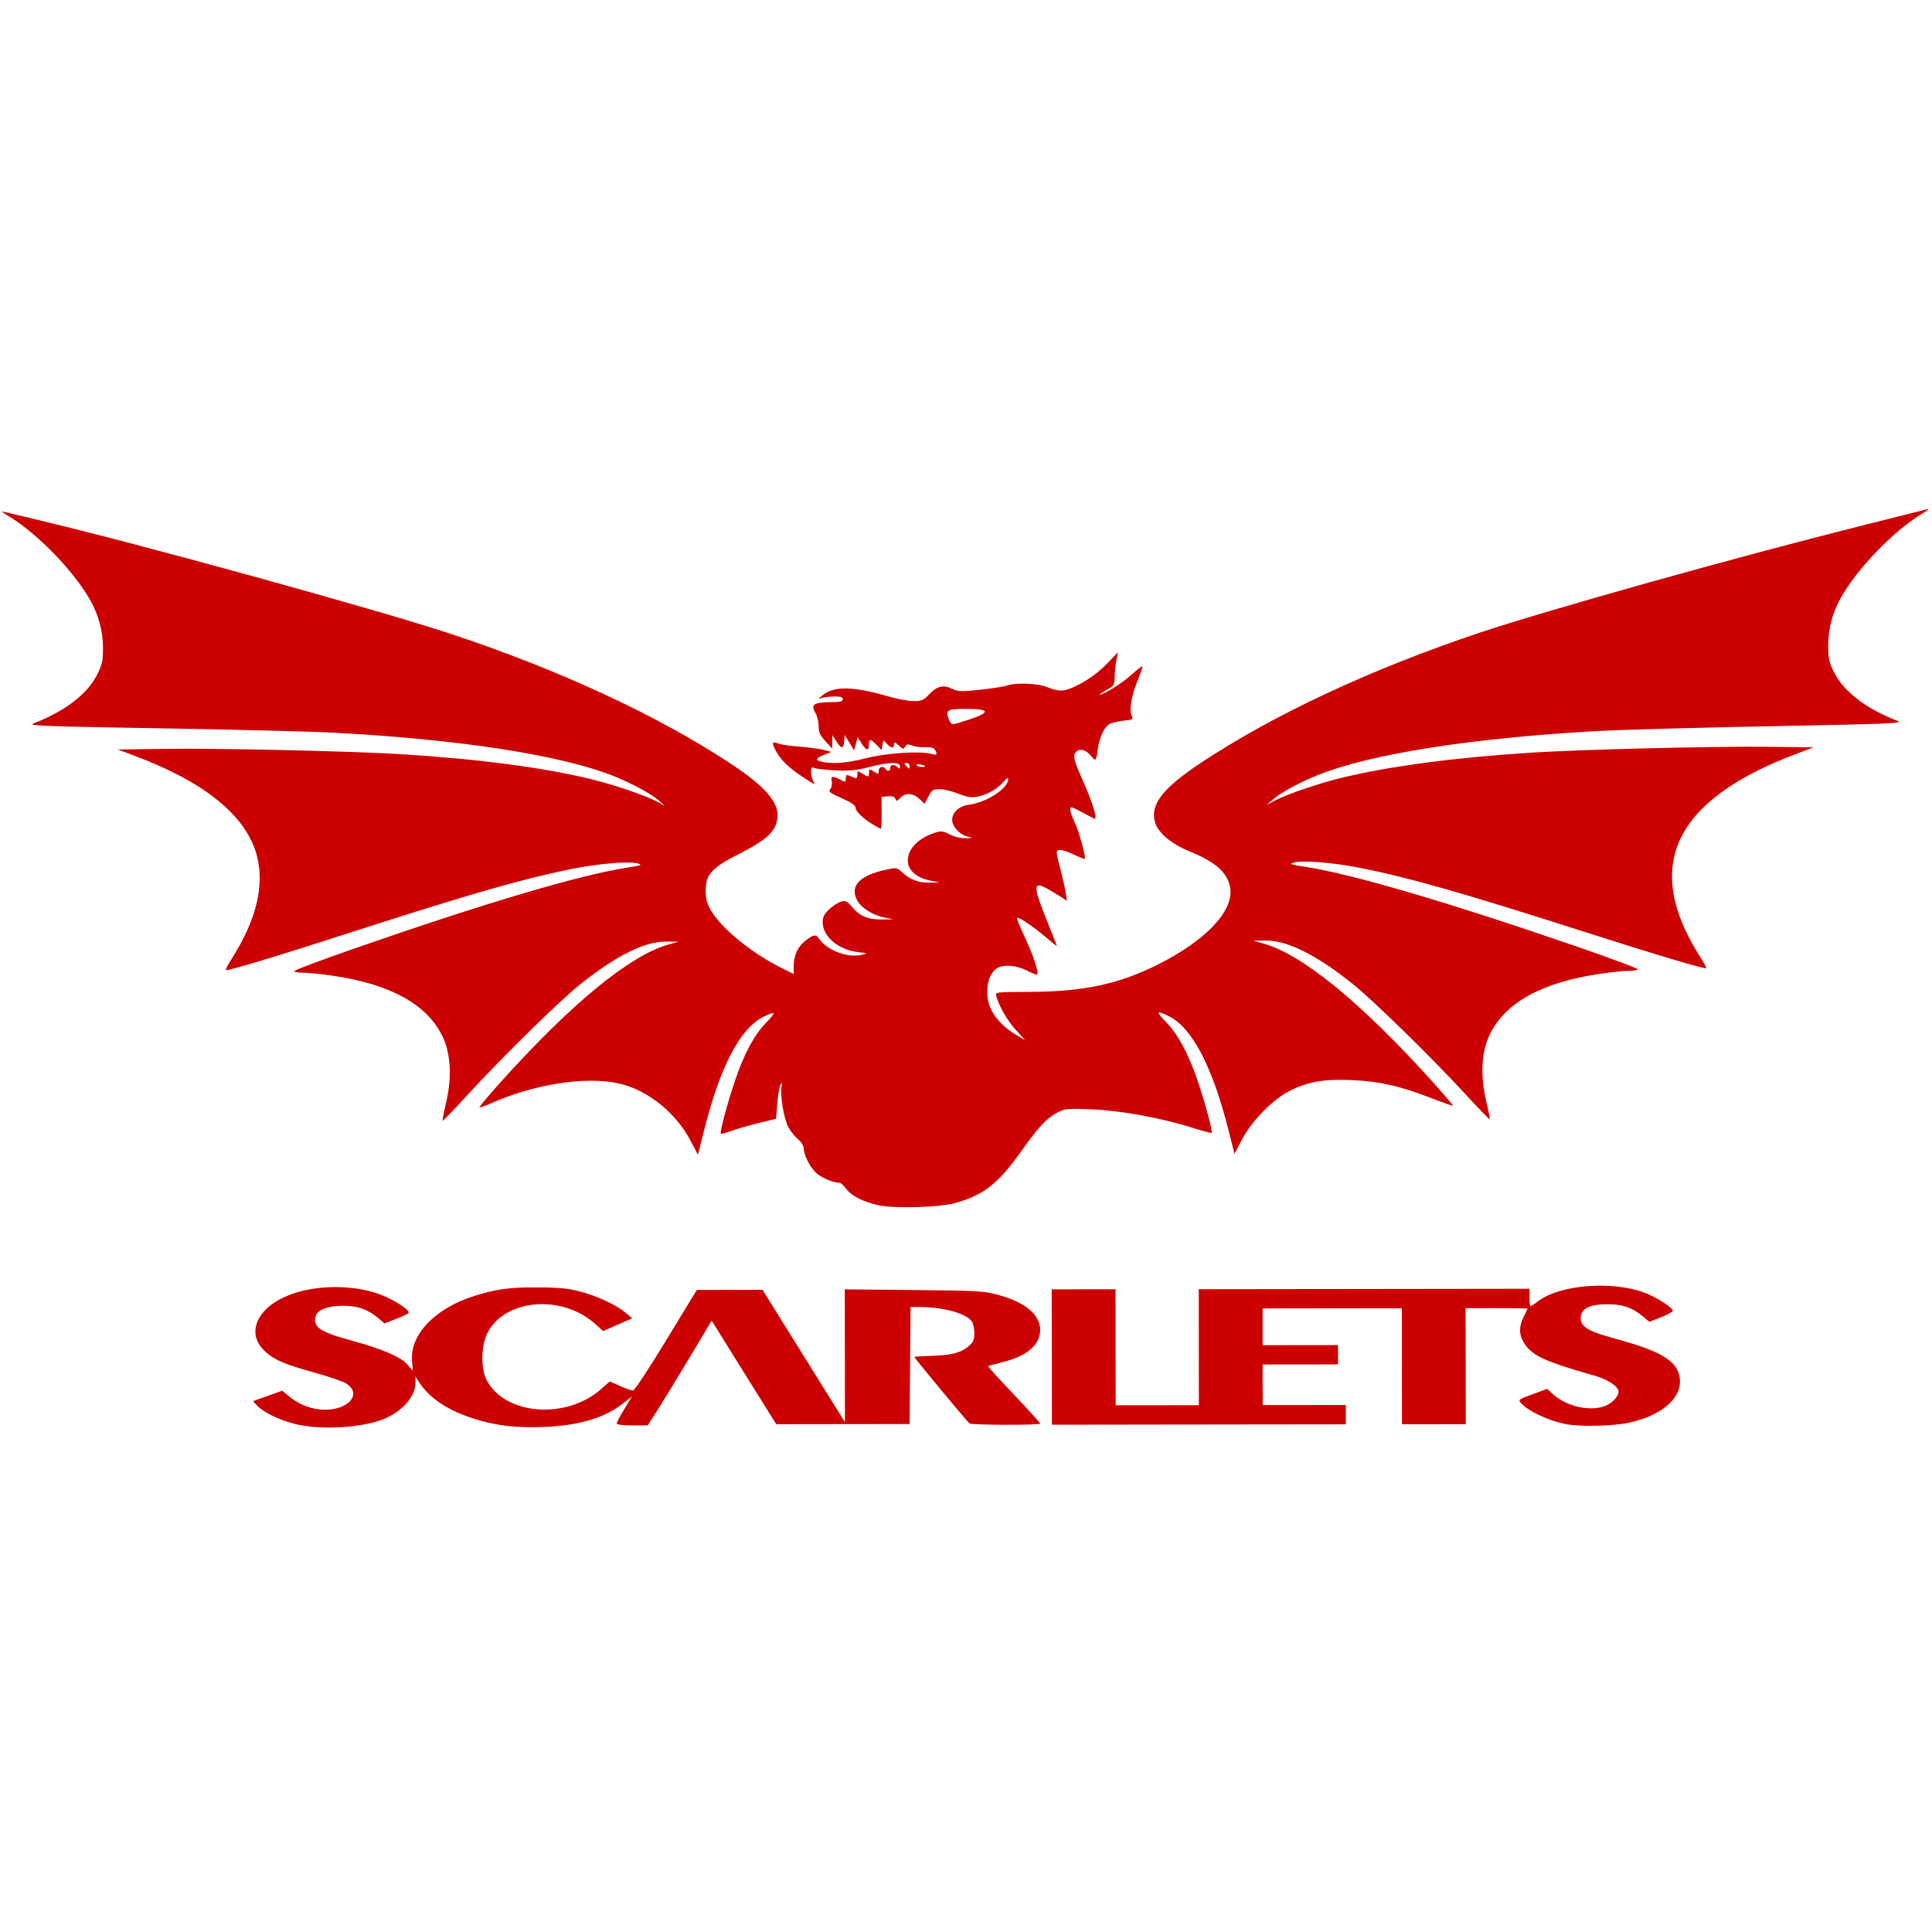 <svg width="329" height="329" viewBox="0 0 329 329" fill="none" xmlns="http://www.w3.org/2000/svg">
<g clip-path="url(#clip0_3747_55620)">
<path d="M149.518 205.222C146.907 204.63 144.978 203.638 144.056 202.406C143.662 201.864 143.169 201.421 142.979 201.421C141.979 201.421 140.058 200.639 139.136 199.865C138.003 198.915 136.883 196.782 136.869 195.565C136.862 195.128 136.433 194.445 135.856 193.96C135.3 193.502 134.561 192.552 134.209 191.862C133.47 190.426 132.801 186.365 133.083 185.042C133.223 184.345 133.188 184.268 132.928 184.676C132.745 184.964 132.491 186.393 132.372 187.857L132.154 190.518L129.162 191.243C127.501 191.651 125.425 192.256 124.531 192.587C123.637 192.932 122.834 193.136 122.75 193.052C122.525 192.834 123.925 187.646 125.228 183.831C126.769 179.355 128.437 176.258 130.429 174.188C132.245 172.302 132.175 172.105 130.021 173.146C126.072 175.068 122.644 181.572 119.927 192.376L118.843 196.641L117.562 194.199C115.071 189.469 110.334 185.668 105.526 184.535C99.931 183.219 91.055 184.577 83.643 187.864C82.616 188.322 81.715 188.646 81.644 188.568C81.574 188.505 83.031 186.752 84.889 184.683C97.157 170.972 107.286 162.645 113.931 160.815L115.578 160.364L113.536 160.336C109.806 160.287 104.991 162.68 98.692 167.713C95.278 170.437 85.424 180.115 79.624 186.442C77.344 188.934 75.422 190.926 75.366 190.856C75.31 190.799 75.57 189.434 75.95 187.822C76.999 183.416 76.767 179.34 75.303 176.377C72.642 170.993 66.455 167.593 56.692 166.157C54.806 165.876 52.575 165.65 51.751 165.65C50.928 165.65 50.175 165.538 50.09 165.397C49.999 165.249 54.729 163.468 60.606 161.434C82.742 153.734 98.861 148.962 106.807 147.751C109.215 147.378 109.447 147.287 108.616 147.04C107.159 146.618 101.894 147.054 97.284 147.99C88.965 149.666 80.047 152.228 59.423 158.879C46.754 162.969 38.652 165.404 38.448 165.2C38.371 165.129 38.821 164.278 39.441 163.299C43.636 156.697 45.079 150.834 43.748 145.731C41.975 138.974 34.95 133.216 23.006 128.74L20.049 127.635L28.102 127.522C37.005 127.402 59.466 127.895 67.94 128.409C81.067 129.204 92.315 130.661 100.459 132.632C104.597 133.632 110.038 135.49 112.086 136.609L113.234 137.235L112.108 136.257C110.827 135.145 107.617 133.413 104.59 132.189C95.672 128.606 78.456 125.924 56.911 124.77C53.103 124.566 39.758 124.228 27.264 124.024C7.506 123.7 4.691 123.58 5.691 123.2C11.089 121.11 14.89 118.182 16.537 114.888C17.403 113.156 17.544 112.516 17.537 110.285C17.529 107.455 16.776 104.682 15.312 102.113C12.419 97.045 6.141 90.64 1.256 87.761C0.503 87.317 0.172 87.022 0.538 87.12C0.897 87.212 3.417 87.817 6.134 88.458C24.132 92.73 64.238 103.795 76.802 107.955C95.102 114.015 111.833 121.757 124.256 129.929C130.865 134.272 133.118 137.137 132.238 140.1C131.689 141.937 130.098 143.26 125.924 145.379C121.194 147.765 120.16 148.898 120.174 151.679C120.188 153.1 120.406 153.91 121.061 155.036C122.891 158.147 127.959 162.279 133.111 164.848L135.166 165.869L135.159 164.538C135.159 162.687 135.877 161.16 137.214 160.139C138.58 159.09 138.932 159.062 139.551 159.942C140.896 161.857 144.323 163.131 146.695 162.603C147.843 162.342 147.843 162.342 146.09 162.131C142.747 161.723 140.093 159.485 140.093 157.028C140.093 156.148 140.354 155.634 141.233 154.818C141.853 154.227 142.761 153.649 143.246 153.523C143.993 153.333 144.288 153.481 145.069 154.424C146.357 155.986 147.878 156.627 150.187 156.578L152.108 156.542L150.679 156.261C148.575 155.853 146.526 154.536 145.886 153.164C144.746 150.771 146.463 149.053 150.961 148.082C152.622 147.716 152.763 147.737 153.565 148.49C154.959 149.799 156.402 150.348 158.274 150.306L160.019 150.271L158.57 149.989C156.078 149.504 154.614 148.237 154.586 146.562C154.565 144.577 156.373 142.726 159.224 141.803C160.28 141.466 160.604 141.508 161.702 142.085C162.42 142.472 163.532 142.747 164.285 142.733L165.608 142.697L164.559 142.402C163.335 142.05 162.145 140.691 162.145 139.636C162.145 138.312 163.299 137.271 165.017 137.038C168.065 136.63 171.69 134.244 171.69 132.66C171.69 132.358 171.359 132.562 170.824 133.188C169.817 134.385 168.065 135.363 166.319 135.687C165.411 135.863 164.63 135.729 163.243 135.173C162.223 134.758 160.794 134.406 160.076 134.399C158.879 134.371 158.696 134.483 158.105 135.631L157.45 136.883L156.571 136.046C155.508 135.025 154.17 134.962 153.305 135.877C152.756 136.475 152.65 136.489 152.474 136.025C152.333 135.652 151.953 135.525 151.2 135.595L150.123 135.701L150.137 138.418C150.151 139.917 150.095 141.135 150.018 141.135C149.94 141.135 149.342 140.818 148.687 140.424C146.984 139.41 145.675 138.15 145.682 137.51C145.682 137.151 144.886 136.609 143.331 135.926C141.332 135.039 141.043 134.814 141.388 134.392C141.613 134.124 141.733 133.533 141.642 133.076C141.459 132.118 141.712 132.069 143.049 132.752C143.985 133.23 144.028 133.223 144.028 132.548C144.028 132.055 144.168 131.907 144.52 132.048C144.795 132.154 145.231 132.337 145.513 132.449C145.865 132.597 146.006 132.435 146.006 131.914C146.006 131.21 146.034 131.203 146.815 131.717C147.864 132.4 147.99 132.386 147.99 131.548C147.99 130.88 148.019 130.88 148.814 131.393C149.588 131.907 149.623 131.9 149.623 131.267C149.623 130.584 150.419 130.345 150.785 130.929C151.087 131.422 151.608 131.316 151.608 130.76C151.608 130.169 152.312 130.112 152.861 130.661C153.171 130.971 153.262 130.929 153.255 130.492C153.255 129.704 151.292 129.753 147.92 130.64C145.816 131.189 144.598 131.302 142.254 131.182C140.607 131.105 138.995 130.922 138.685 130.788C138.221 130.591 138.108 130.711 138.108 131.422C138.108 131.907 138.277 132.604 138.474 132.977C138.882 133.744 138.861 133.737 136.461 132.154C134.307 130.732 132.879 129.31 132.118 127.867C131.365 126.403 131.443 126.199 132.583 126.635C133.04 126.811 134.652 127.036 136.166 127.149C137.686 127.262 139.516 127.508 140.241 127.698L141.557 128.043L140.325 128.543C138.819 129.148 138.763 129.479 140.114 129.753C142.064 130.14 144.204 129.943 147.646 129.078C151.158 128.191 156.993 127.846 158.76 128.416C159.548 128.676 159.689 128.423 159.189 127.642C158.992 127.339 158.429 127.191 157.591 127.241C156.88 127.283 155.881 127.163 155.367 126.966C154.6 126.677 154.382 126.706 154.135 127.156C153.868 127.635 153.755 127.607 153.037 126.945C152.383 126.319 152.256 126.29 152.256 126.748C152.256 127.494 151.707 127.445 151.017 126.628C150.447 125.96 150.433 125.96 150.278 126.846L150.109 127.733L149.286 126.868C148.251 125.777 147.969 125.769 147.969 126.811C147.969 127.93 147.505 127.853 146.709 126.593L146.048 125.537L145.745 126.67L145.442 127.797L144.654 126.487L143.859 125.164L143.76 126.241C143.634 127.585 143.289 127.592 142.423 126.241L141.733 125.171L141.726 126.326L141.719 127.48L140.565 126.22C139.643 125.228 139.41 124.7 139.41 123.644C139.41 122.912 139.15 121.884 138.84 121.356C138.031 119.991 138.587 119.597 141.304 119.576C143.049 119.568 143.521 119.463 143.514 119.076C143.514 118.71 143.141 118.59 142.036 118.604C141.219 118.618 140.255 118.738 139.889 118.879C139.319 119.104 139.333 119.041 140.002 118.449C141.881 116.795 145.231 116.83 151.242 118.583C152.77 119.026 154.726 119.392 155.585 119.392C156.922 119.392 157.281 119.238 158.211 118.252C159.548 116.83 160.653 116.556 162.117 117.288C163.124 117.788 163.63 117.802 166.96 117.45C169.001 117.232 171.056 116.915 171.528 116.725C172.809 116.239 176.61 116.352 178.109 116.936C180.27 117.774 180.995 117.795 182.656 117.077C184.901 116.112 187.083 114.557 188.843 112.685L190.37 111.066L190.096 112.488C189.948 113.269 189.814 114.55 189.807 115.324C189.8 116.556 189.659 116.816 188.779 117.295C186.78 118.414 186.71 118.71 188.695 117.689C189.8 117.119 191.553 115.901 192.58 114.986C193.594 114.071 194.488 113.382 194.544 113.445C194.607 113.515 194.241 114.606 193.727 115.88C192.643 118.59 192.242 120.99 192.728 121.898C193.038 122.489 192.925 122.553 191.313 122.722C190.342 122.827 189.251 123.095 188.892 123.32C188.04 123.855 187.231 125.551 186.984 127.339C186.675 129.613 186.59 129.725 185.844 128.789C185.028 127.754 184.007 127.402 183.367 127.923C182.635 128.529 182.782 129.303 184.183 132.435C185.978 136.447 186.935 139.431 186.414 139.431C186.358 139.431 185.499 138.988 184.521 138.453C183.536 137.918 182.628 137.475 182.487 137.468C182.036 137.454 182.226 138.348 183.085 140.206C183.803 141.775 184.95 145.999 184.725 146.273C184.697 146.322 183.859 145.991 182.881 145.534C180.847 144.598 179.953 144.485 179.953 145.196C179.953 145.471 180.241 146.766 180.593 148.082C180.945 149.398 181.332 151.13 181.459 151.932L181.691 153.396L180.741 152.777C180.22 152.439 179.158 151.798 178.383 151.362C175.8 149.919 175.849 150.855 178.7 157.837C179.397 159.555 179.974 161.019 179.974 161.082C179.974 161.146 179.045 160.414 177.912 159.449C175.687 157.577 173.435 156.085 173.189 156.324C173.111 156.402 173.703 157.866 174.505 159.569C175.892 162.49 176.94 165.643 176.631 165.953C176.553 166.03 175.765 165.735 174.885 165.284C172.816 164.243 170.38 164.179 169.423 165.151C168.487 166.087 168.121 167.213 168.121 169.127C168.121 171.837 169.944 174.406 173.238 176.349L174.561 177.13L172.942 175.336C171.492 173.724 170.197 171.464 169.641 169.585C169.458 168.944 169.606 168.93 175.455 168.902C184.549 168.867 190.546 167.572 197.19 164.243C205.271 160.181 209.959 155.282 209.515 151.376C209.205 148.729 207.115 146.815 202.427 144.915C199.464 143.711 197.226 141.818 196.691 140.058C195.79 137.045 197.993 134.202 204.63 129.817C217.032 121.617 233.714 113.839 252.028 107.722C263.6 103.858 295.548 94.905 316.896 89.549C322.774 88.078 327.884 86.79 328.243 86.698C328.609 86.6 328.278 86.888 327.525 87.339C322.64 90.231 316.397 96.651 313.511 101.733C312.054 104.302 311.315 107.075 311.322 109.904C311.322 112.136 311.463 112.776 312.335 114.501C313.975 117.795 317.79 120.709 323.189 122.785C324.195 123.172 321.373 123.292 301.623 123.665C289.122 123.904 275.784 124.277 271.983 124.488C250.431 125.692 233.221 128.416 224.31 132.027C221.284 133.252 218.081 134.997 216.8 136.116L215.681 137.102L216.828 136.468C218.869 135.349 224.303 133.47 228.435 132.463C236.579 130.471 247.819 128.986 260.946 128.156C269.421 127.621 291.888 127.072 300.785 127.17L308.837 127.262L305.888 128.374C284.969 136.271 279.641 147.526 289.544 162.976C290.164 163.947 290.614 164.799 290.544 164.869C290.34 165.073 282.238 162.659 269.555 158.598C248.91 152.002 239.985 149.454 231.659 147.8C227.041 146.878 221.776 146.456 220.326 146.885C219.489 147.132 219.728 147.223 222.135 147.589C230.082 148.786 246.214 153.516 268.372 161.139C274.249 163.166 278.986 164.932 278.902 165.08C278.817 165.221 278.071 165.334 277.241 165.334C276.417 165.334 274.193 165.566 272.3 165.854C262.537 167.319 256.357 170.725 253.718 176.117C252.261 179.087 252.042 183.155 253.091 187.562C253.478 189.173 253.753 190.539 253.682 190.595C253.626 190.659 251.705 188.674 249.417 186.189C243.603 179.882 233.714 170.225 230.3 167.509C223.987 162.49 219.172 160.111 215.442 160.167L213.4 160.202L215.047 160.646C221.699 162.455 231.849 170.76 244.152 184.443C246.003 186.506 247.481 188.244 247.432 188.294C247.376 188.35 245.792 187.794 243.92 187.062C238.528 184.95 234.791 184.106 230.075 183.923C225.26 183.733 222.558 184.232 219.397 185.886C216.61 187.357 213.112 190.961 211.507 194.037L210.226 196.487L209.142 192.228C206.383 181.431 202.941 174.934 198.992 173.027C196.839 171.985 196.761 172.182 198.591 174.069C200.583 176.131 202.265 179.228 203.821 183.69C205.123 187.463 206.552 192.679 206.327 192.904C206.249 192.981 204.813 192.608 203.145 192.073C197.958 190.412 190.891 189.11 185.936 188.913C181.839 188.744 181.368 188.786 180.115 189.434C178.299 190.356 176.856 191.89 174.019 195.895C170.007 201.547 167.537 203.497 162.701 204.848C160.012 205.623 152.185 205.827 149.518 205.222ZM154.895 130.429C154.895 130.162 154.663 129.936 154.389 129.936C153.959 129.936 153.952 130.021 154.304 130.415C154.846 131.027 154.895 131.027 154.895 130.429ZM157.528 130.464C157.528 130.394 157.162 130.267 156.711 130.183C156.261 130.098 155.979 130.162 156.078 130.309C156.24 130.584 157.528 130.725 157.528 130.464ZM165.172 122.489C168.804 121.272 168.529 120.695 164.32 120.716C161.357 120.73 161.012 120.913 161.498 122.299C161.702 122.877 162.033 123.348 162.244 123.355C162.448 123.348 163.771 122.954 165.172 122.489Z" fill="#CC0000"/>
<path d="M50.081 242.445C47.441 241.762 44.83 240.474 43.76 239.341L43.077 238.602L45.576 237.715L48.068 236.821L49.088 237.673C50.658 238.996 52.431 239.784 54.353 240.003C58.921 240.53 62.025 237.469 58.872 235.547C58.323 235.216 55.993 234.414 53.684 233.78C48.581 232.352 46.829 231.627 45.294 230.282C42.965 228.248 42.88 225.58 45.069 223.201C48.574 219.393 57.26 218.035 64.094 220.21C66.65 221.026 70.063 223.166 69.542 223.624C69.395 223.764 68.416 224.215 67.374 224.623L65.488 225.369L64.411 224.461C62.623 222.962 60.92 222.357 58.443 222.357C55.782 222.35 54.029 223.039 53.741 224.201C53.29 226.01 54.508 226.819 59.829 228.276C65.066 229.705 68.219 231.049 69.366 232.352L70.303 233.414L70.162 231.697C69.789 227.312 74.096 222.8 80.621 220.738C84.535 219.499 86.618 219.21 91.489 219.232C95.24 219.246 96.831 219.407 98.851 219.949C101.807 220.738 105.003 222.244 106.58 223.581L107.664 224.496L105.186 225.58L102.708 226.664L101.399 225.482C95.635 220.294 85.766 221.195 82.923 227.171C81.902 229.325 81.874 233.105 82.859 235.005C85.985 241.002 96.458 241.804 102.413 236.504L103.828 235.244L105.58 236.019C106.537 236.448 107.537 236.793 107.79 236.793C108.044 236.793 110.592 232.936 113.449 228.227L118.658 219.668L124.261 219.661L129.856 219.647L136.867 230.909L143.884 242.17L143.87 230.873L143.856 219.562L155.632 219.682C166.514 219.781 167.605 219.844 170.04 220.52C174.587 221.758 177.128 223.891 177.128 226.46C177.121 229.029 174.904 230.93 170.709 231.964C169.442 232.274 168.351 232.577 168.266 232.633C168.203 232.696 170.174 234.871 172.651 237.476C175.122 240.087 177.142 242.304 177.142 242.417C177.142 242.719 165.521 242.684 165.099 242.396C164.719 242.128 155.716 231.275 155.716 231.092C155.716 231.014 156.997 230.93 158.546 230.887C162.002 230.789 163.607 230.381 164.916 229.269C165.725 228.586 165.915 228.171 165.915 227.115C165.915 226.397 165.76 225.517 165.577 225.165C164.803 223.743 160.805 222.582 156.61 222.575L155.055 222.568L154.977 232.535L154.907 242.501L143.547 242.515L132.186 242.529L126.682 233.71L121.192 224.891L117.482 231.092C115.448 234.498 112.999 238.51 112.042 240.01L110.296 242.726L107.65 242.733C106.143 242.733 105.01 242.6 105.017 242.41C105.01 242.234 105.594 241.129 106.312 239.953L107.621 237.813L105.904 239.13C102.8 241.495 98.591 242.733 92.777 242.987C87.822 243.205 84.239 242.769 80.234 241.438C76.074 240.059 72.991 237.947 71.372 235.371L70.746 234.386V235.505C70.746 237.792 68.55 240.312 65.404 241.628C61.638 243.177 54.409 243.578 50.081 242.445ZM266.568 242.501C263.661 241.91 260.282 240.326 259.071 238.982C258.487 238.355 258.537 238.32 260.979 237.426L263.478 236.504L264.365 237.335C266.532 239.355 270.164 240.312 272.888 239.573C274.261 239.2 275.619 237.912 275.619 237.004C275.619 236.11 273.853 234.921 271.537 234.259C262.872 231.803 260.838 230.838 259.466 228.593C258.642 227.241 258.642 225.869 259.466 224.236C259.832 223.525 260.12 222.906 260.12 222.849C260.12 222.793 257.755 222.758 254.855 222.758L249.583 222.765L249.598 232.64L249.612 242.529L244.178 242.536L238.744 242.543L238.73 232.661L238.716 222.786L226.856 222.8L215.003 222.814L215.01 225.939V229.072L221.436 229.064L227.855 229.057V230.697V232.344L221.436 232.352L215.01 232.359L215.017 235.815L215.024 239.27L222.105 239.263L229.185 239.256V240.903V242.55L204.163 242.579L179.127 242.614L179.113 231.085L179.092 219.562L184.532 219.555L189.966 219.548L189.973 229.423L189.987 239.306L197.061 239.299L204.156 239.292L204.142 229.409L204.135 219.534L232.29 219.499L260.451 219.464V220.942C260.451 221.758 260.536 222.427 260.641 222.427C260.733 222.427 261.331 222.047 261.943 221.568C265.596 218.781 274.5 218.063 280.004 220.118C282.081 220.893 285.051 222.8 284.868 223.258C284.798 223.419 283.883 223.898 282.813 224.335L280.877 225.102L279.814 224.201C278.012 222.687 276.33 222.096 273.782 222.096C270.685 222.089 269.179 222.849 269.179 224.419C269.179 225.967 270.411 226.692 275.176 227.995C282.714 230.05 285.495 231.697 286.008 234.4C286.67 237.898 283.13 241.079 277.21 242.311C274.521 242.86 268.848 242.973 266.568 242.501Z" fill="#CC0000"/>
</g>
<defs>
<clipPath id="clip0_3747_55620">
<rect width="328" height="156.405" fill="white" transform="translate(0.389 86.679)"/>
</clipPath>
</defs>
</svg>
